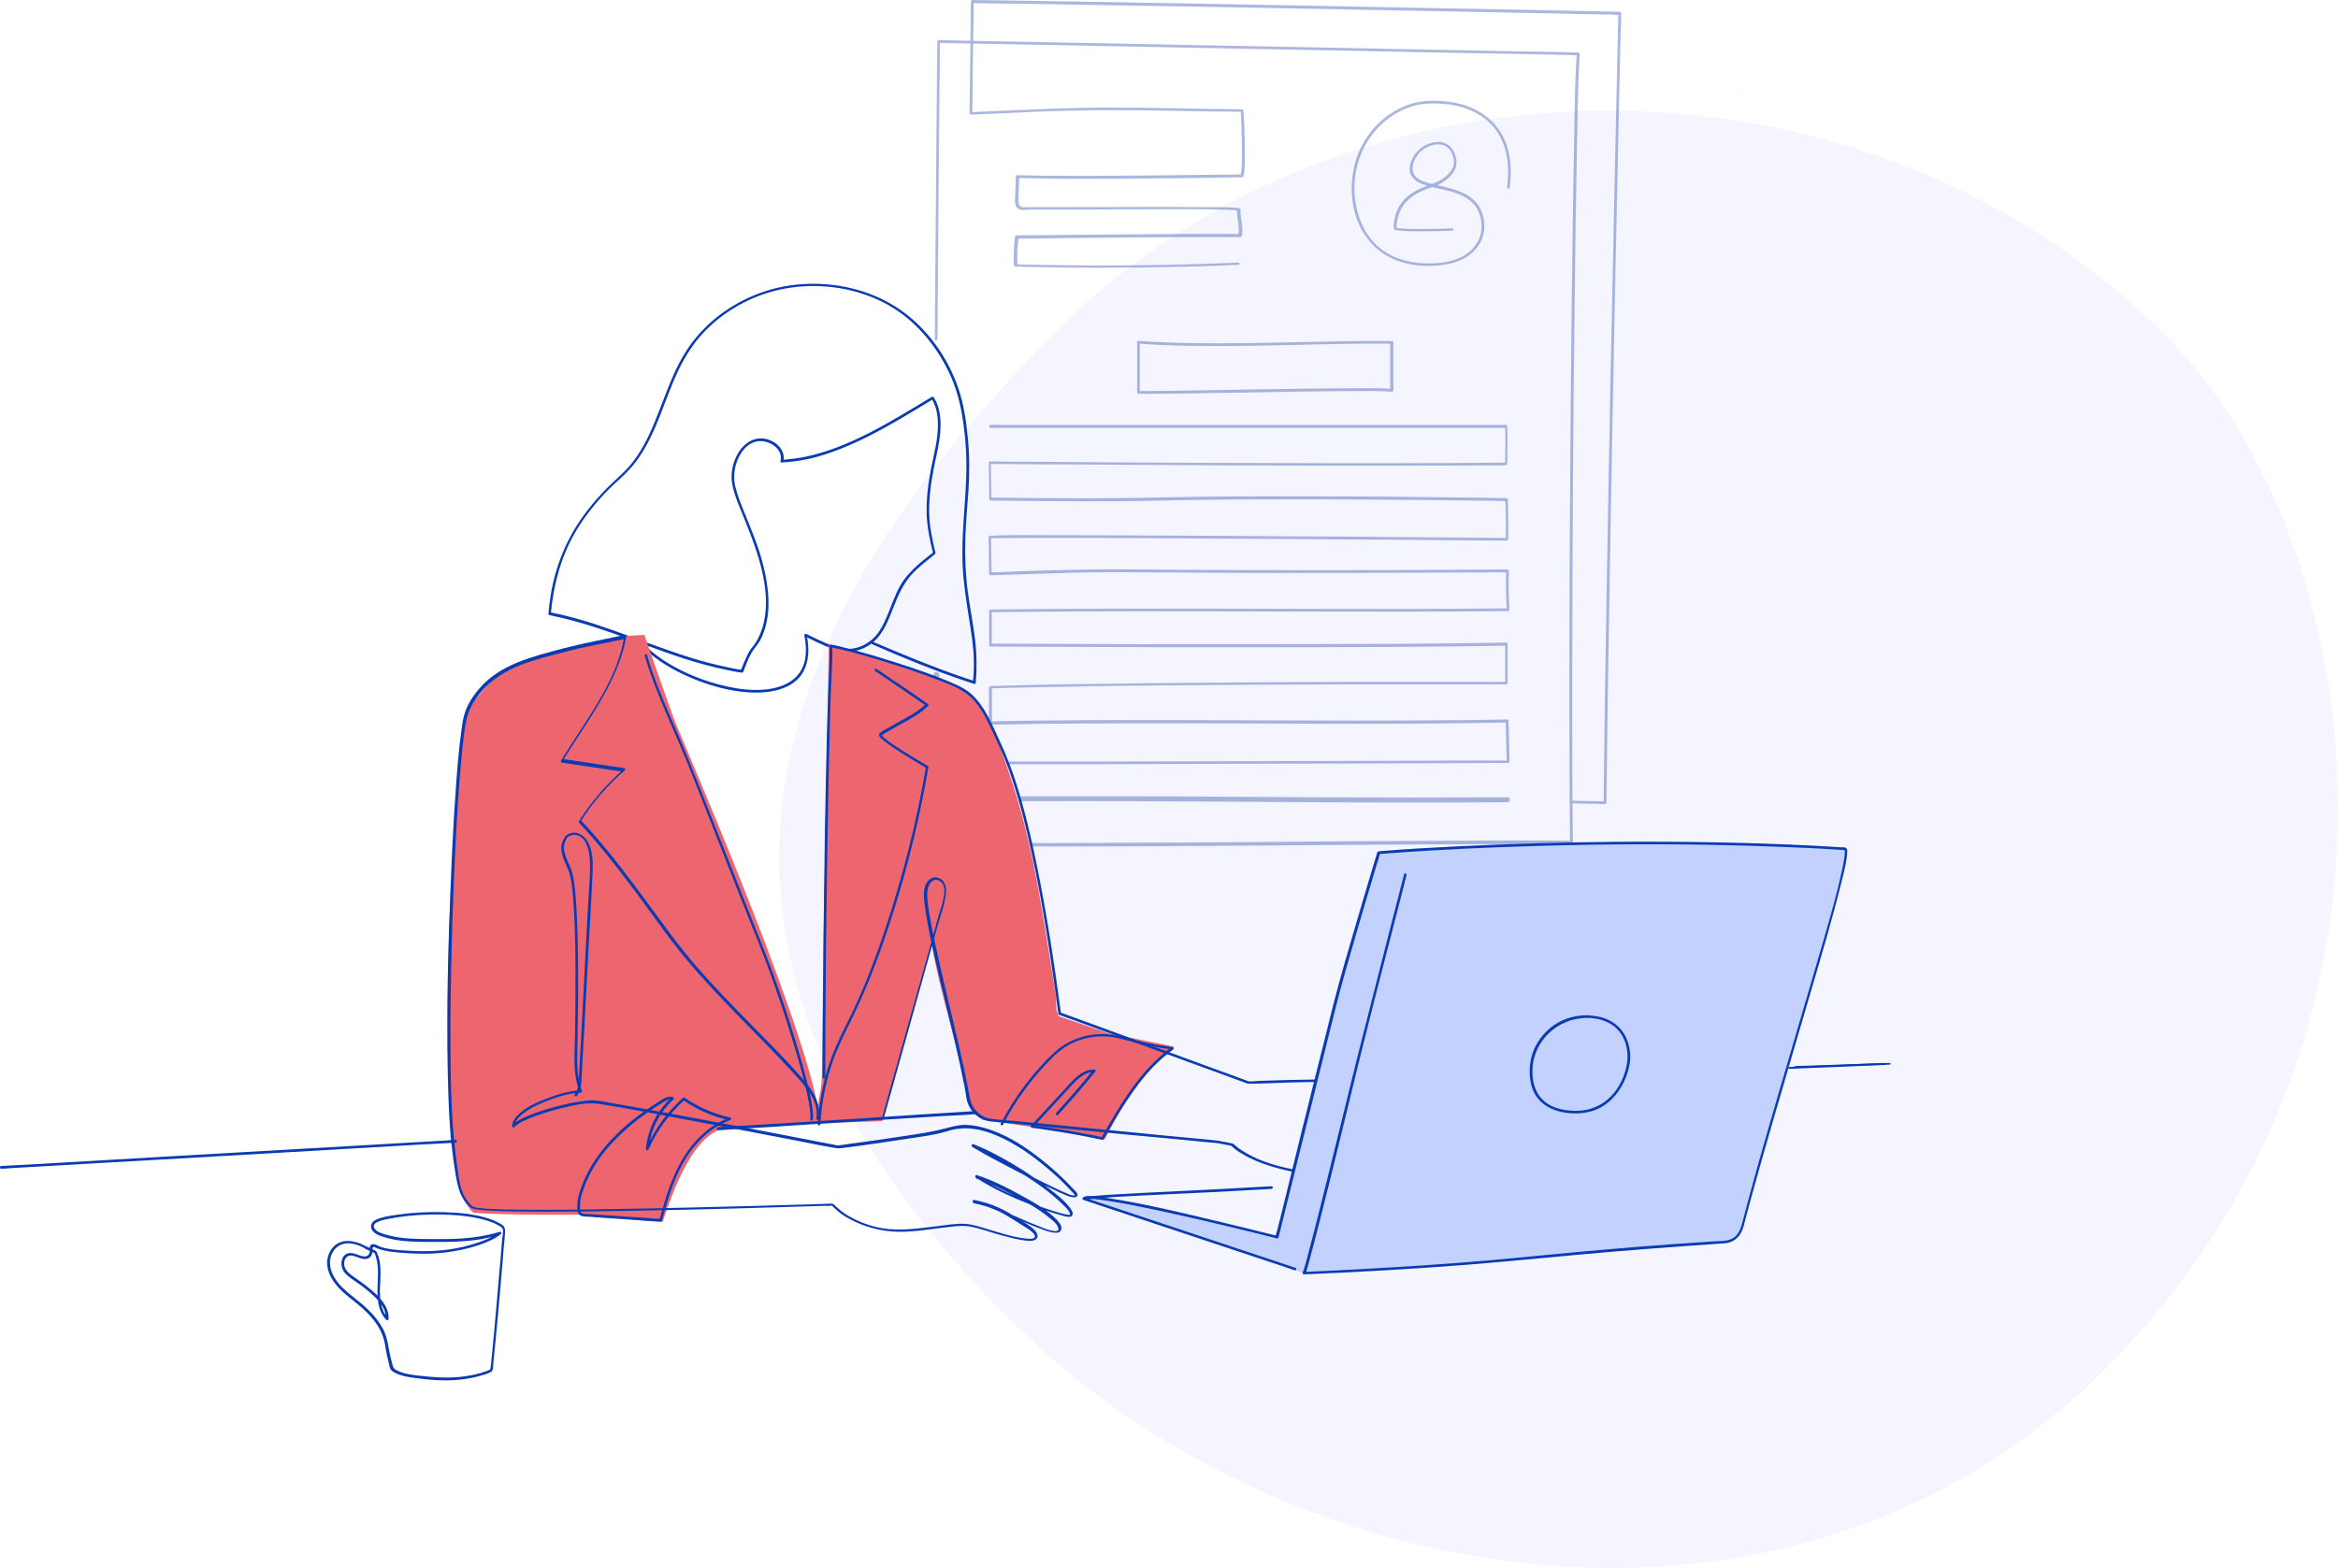 <?xml version="1.0" encoding="UTF-8"?>
<svg width="486px" height="326px" viewBox="0 0 486 326" version="1.1" xmlns="http://www.w3.org/2000/svg" xmlns:xlink="http://www.w3.org/1999/xlink">
    <title>Illustration</title>
    <g id="💼-Espace-recruteurs" stroke="none" stroke-width="1" fill="none" fill-rule="evenodd">
        <g id="Espace-recruteurs" transform="translate(-834, -1286)" fill-rule="nonzero">
            <g id="Conseils" transform="translate(0, 1093)">
                <g id="Illustration" transform="translate(834, 193)">
                    <g id="Group" opacity="0.1" transform="translate(162, 23)" fill="#9A9AFF">
                        <path d="M275.638,261.597 C345.357,191.825 330.695,89.294 288.174,46.741 C224.723,-16.758 117.394,-13.934 58.121,45.347 C6.4,97.108 -36.671,166.733 47.675,251.142 C105.554,309.029 210.83,326.491 275.638,261.597 Z" id="Path"></path>
                    </g>
                    <path d="M181.303,133.952 C187.879,136.83 194.565,139.563 201.362,141.822 C201.729,141.931 202.096,142.077 202.501,142.186 C202.684,142.259 202.831,142.077 202.831,141.931 C203.088,139.016 203.052,136.138 202.721,133.223 C202.317,129.908 201.692,126.628 201.215,123.313 C200.7,119.523 200.554,115.661 200.664,111.836 C200.774,108.483 201.105,105.168 201.325,101.816 C201.545,98.209 201.545,94.565 201.178,90.958 C200.847,87.424 200.296,83.817 199.121,80.465 C197.063,74.598 193.279,69.097 188.32,65.271 C184.205,62.101 179.246,60.134 174.103,59.368 C169.069,58.64 163.853,58.968 159.003,60.571 C152.538,62.684 146.77,66.838 142.986,72.449 C139.275,77.987 137.696,84.582 134.867,90.521 C133.471,93.436 131.744,96.241 129.356,98.464 C127.85,99.885 126.344,101.233 124.948,102.763 C123.699,104.111 122.523,105.532 121.421,107.026 C117.784,111.981 115.469,117.665 114.478,123.714 C114.257,125.025 114.11,126.337 114,127.649 C114,127.758 114.11,127.904 114.22,127.904 C119.768,128.997 125.131,130.818 130.458,132.75 C135.712,134.644 140.892,136.685 146.292,138.142 C147.835,138.579 149.415,138.944 150.995,139.271 C152.097,139.49 153.162,139.745 154.264,139.854 C154.374,139.854 154.485,139.745 154.521,139.636 C155.036,138.288 155.55,136.867 156.285,135.628 C156.762,134.826 157.424,134.134 157.901,133.332 C158.416,132.422 158.783,131.474 159.077,130.491 C160.252,126.41 159.738,121.965 158.746,117.884 C157.975,114.678 156.799,111.617 155.55,108.556 C154.962,107.062 154.301,105.569 153.75,104.075 C153.419,103.2 153.162,102.289 152.905,101.379 C152.538,100.03 152.538,98.682 152.795,97.334 C153.272,95.075 154.595,92.598 156.946,91.869 C158.893,91.286 161.538,92.379 162.2,94.383 C162.347,94.857 162.347,95.367 162.236,95.84 C162.2,95.986 162.31,96.205 162.493,96.168 C163.669,96.059 164.808,95.986 165.984,95.804 C168.408,95.44 170.759,94.784 173.074,93.946 C177.886,92.233 182.405,89.828 186.814,87.278 C189.202,85.893 191.59,84.436 193.978,82.979 C193.867,82.942 193.72,82.906 193.61,82.869 C194.969,84.91 195.08,87.606 194.896,89.938 C194.749,91.869 194.308,93.764 193.904,95.658 C192.912,100.358 192.177,105.168 192.912,109.941 C193.169,111.653 193.537,113.366 193.978,115.042 C194.014,114.969 194.014,114.86 194.051,114.787 C192.692,115.88 191.296,116.937 190.047,118.139 C189.275,118.904 188.54,119.706 187.879,120.58 C187.144,121.637 186.557,122.766 186.079,123.932 C185.454,125.353 184.94,126.847 184.316,128.268 C183.728,129.653 183.03,131.073 182.038,132.203 C180.311,134.171 177.74,135.227 175.131,134.826 C173.405,134.571 171.788,133.77 170.245,133.077 C169.363,132.677 168.445,132.239 167.6,131.802 C167.38,131.693 167.159,131.875 167.196,132.094 C167.71,134.644 167.784,137.559 166.241,139.818 C164.955,141.713 162.787,142.696 160.583,143.134 C157.828,143.68 154.962,143.462 152.244,142.951 C149.158,142.368 146.109,141.421 143.243,140.146 C140.194,138.798 137.255,137.085 134.793,134.863 C134.536,134.644 134.132,135.009 134.389,135.264 C136.667,137.304 139.312,138.907 142.067,140.219 C145.006,141.603 148.129,142.696 151.289,143.352 C154.154,143.935 157.167,144.227 160.069,143.789 C162.383,143.425 164.771,142.551 166.277,140.692 C167.967,138.616 168.261,135.847 167.894,133.26 C167.82,132.822 167.747,132.422 167.673,131.984 C167.527,132.094 167.416,132.203 167.269,132.276 C168.004,132.64 168.776,133.005 169.51,133.369 C170.87,133.988 172.266,134.681 173.698,135.118 C176.417,135.919 179.246,135.373 181.413,133.588 C183.654,131.766 184.683,128.887 185.712,126.3 C186.703,123.75 187.769,121.309 189.642,119.305 C191.075,117.775 192.765,116.499 194.382,115.188 C194.455,115.115 194.492,115.005 194.455,114.933 C194.088,113.512 193.794,112.054 193.537,110.633 C193.096,108.119 193.059,105.569 193.279,103.018 C193.463,100.65 193.904,98.318 194.382,96.023 C194.786,94.128 195.227,92.233 195.41,90.302 C195.667,87.752 195.557,84.8 194.088,82.614 C194.014,82.505 193.831,82.432 193.72,82.505 C189.459,85.055 185.234,87.679 180.825,89.938 C176.417,92.197 171.788,94.128 166.902,95.075 C165.469,95.33 164.036,95.476 162.567,95.622 C162.64,95.731 162.751,95.84 162.824,95.95 C163.338,93.873 161.722,92.087 159.812,91.432 C157.607,90.63 155.403,91.577 154.007,93.363 C152.538,95.257 151.766,98.026 152.17,100.395 C152.464,102.253 153.162,104.038 153.86,105.751 C155.109,108.811 156.395,111.908 157.387,115.042 C158.71,119.232 159.665,123.786 159.003,128.195 C158.673,130.381 157.938,132.531 156.579,134.316 C156.322,134.644 156.028,134.972 155.807,135.336 C155.587,135.737 155.366,136.138 155.183,136.539 C154.815,137.377 154.448,138.215 154.117,139.053 C154.044,139.199 154.007,139.344 153.934,139.49 C154.007,139.417 154.117,139.344 154.191,139.271 C153.236,139.162 152.317,138.98 151.399,138.761 C149.966,138.47 148.57,138.142 147.174,137.778 C144.492,137.085 141.847,136.211 139.202,135.3 C133.985,133.478 128.842,131.438 123.552,129.725 C120.503,128.742 117.417,127.904 114.294,127.284 C114.367,127.357 114.441,127.466 114.514,127.539 C115.029,121.782 116.498,116.171 119.327,111.107 C121.09,108.01 123.295,105.168 125.756,102.544 C127.115,101.087 128.658,99.812 130.054,98.427 C131.156,97.334 132.148,96.132 132.993,94.857 C136.63,89.464 138.173,83.015 140.929,77.185 C142.361,74.161 144.125,71.356 146.439,68.951 C148.79,66.51 151.546,64.469 154.558,62.939 C159.554,60.352 165.175,59.223 170.796,59.514 C175.719,59.769 180.568,61.081 184.83,63.522 C190.267,66.656 194.345,71.538 197.1,77.076 C198.496,79.882 199.378,82.869 199.929,85.966 C200.59,89.792 200.921,93.654 200.884,97.516 C200.811,104.257 199.782,110.961 200.113,117.702 C200.296,121.527 200.921,125.28 201.509,129.07 C201.95,131.839 202.39,134.571 202.427,137.377 C202.464,138.871 202.39,140.365 202.243,141.858 C202.354,141.786 202.464,141.676 202.574,141.603 C198.129,140.219 193.794,138.506 189.496,136.794 C186.814,135.701 184.132,134.571 181.487,133.442 C181.266,133.332 181.009,133.806 181.303,133.952 L181.303,133.952 Z" id="Path" fill="#0B3BB2"></path>
                    <path d="M129.863,132.221 C123.588,133.916 117.789,135.132 111.513,136.864 C105.641,138.448 102.742,140.475 98.962,145.265 C95.622,149.502 95.806,154.771 95.365,160.372 C93.787,181.08 92.026,207.278 93.64,231.781 C94.007,237.198 94.485,242.872 95.549,247.699 C95.769,248.657 97.567,251.494 98.338,252.084 C98.632,252.342 110.229,252.674 121.055,252.526 L124.285,253.116 L137.754,254 C139.772,248.141 144.14,234.766 151.883,234.287 C159.627,233.808 183.408,233.108 183.408,233.108 C183.408,233.108 189.831,210.447 193.648,196.224 C196.07,209.526 198.272,213.505 200.768,226.733 C200.951,227.765 200.401,230.381 204.291,232.813 C204.291,232.813 221.466,235.245 229.65,236.866 C232.917,230.418 237.761,222.606 244,217.595 L230.568,214.869 L220.072,211.294 C219.264,209.71 219.741,208.605 219.448,206.836 C215.851,184.175 214.31,172.974 208.254,156.429 C207.006,153.003 204.804,148.028 202.346,145.339 C198.822,141.47 193.428,140.475 188.546,138.632 C184.363,137.085 172.288,134.063 172.288,134.063 C172.288,134.063 171.114,193.755 170.857,222.864 C170.82,227.249 170.196,227.397 170.05,230.344 C166.086,209.121 141.167,152.524 139.919,149.023 C137.68,142.759 133.937,132 133.937,132 L129.863,132.221 Z" id="Path" fill="#ED666F"></path>
                    <g id="Group" opacity="0.5" transform="translate(194, 0)" fill="#5770BE">
                        <g transform="translate(0.322, 8.32)" id="Path">
                            <path d="M20.256,167.68 C27.24,167.68 34.225,167.68 41.21,167.643 C49.371,167.607 57.532,167.534 65.693,167.497 C74.001,167.424 82.309,167.388 90.617,167.315 C98.153,167.278 105.689,167.205 113.225,167.205 C119.033,167.205 124.842,167.169 130.65,167.205 C131.201,167.205 131.79,167.205 132.341,167.205 C132.488,167.205 132.635,167.096 132.635,166.914 C132.488,155.93 132.488,144.945 132.488,133.925 C132.488,120.715 132.562,107.468 132.635,94.258 C132.709,81.085 132.819,67.911 133.003,54.738 C133.113,43.973 133.26,33.208 133.481,22.442 C133.591,16.275 133.664,10.072 133.995,3.868 C133.995,3.54 134.032,3.211 134.069,2.883 C134.069,2.737 133.922,2.627 133.775,2.591 C132.525,2.554 131.275,2.554 130.025,2.518 C126.643,2.445 123.224,2.372 119.842,2.335 C114.879,2.226 109.953,2.153 104.991,2.044 C98.998,1.934 93.006,1.825 87.014,1.679 C80.581,1.569 74.111,1.423 67.678,1.314 C61.355,1.204 55.032,1.058 48.709,0.949 C43.011,0.839 37.313,0.73 31.615,0.62 C27.13,0.547 22.645,0.438 18.197,0.365 C15.477,0.328 12.793,0.255 10.073,0.219 C7.94,0.182 5.772,0.109 3.639,0.073 C2.684,0.036 1.765,0.036 0.809,0 C0.662,0 0.551,0.146 0.515,0.292 C0.368,15.947 0.221,31.638 0.11,47.293 C0.074,52.256 0.037,57.219 0,62.219 C0,62.583 0.551,62.583 0.551,62.219 C0.662,45.542 0.809,28.902 0.956,12.225 C0.993,8.247 1.029,4.27 1.066,0.292 C0.993,0.365 0.882,0.474 0.772,0.584 C3.529,0.657 6.286,0.73 9.043,0.766 C11.249,0.803 13.418,0.839 15.624,0.876 C19.704,0.949 23.785,1.022 27.865,1.095 C33.306,1.204 38.747,1.314 44.224,1.423 C50.473,1.533 56.723,1.679 62.935,1.788 C69.369,1.898 75.839,2.044 82.272,2.153 C88.411,2.262 94.587,2.408 100.726,2.518 C105.983,2.627 111.277,2.737 116.534,2.81 C120.357,2.883 124.18,2.956 128.003,3.029 C129.216,3.065 130.393,3.065 131.606,3.102 C132.194,3.102 132.892,3.211 133.481,3.138 C133.554,3.138 133.628,3.138 133.738,3.138 C133.664,3.065 133.554,2.956 133.444,2.846 C133.039,8.284 133.039,13.757 132.929,19.195 C132.709,29.558 132.562,39.959 132.451,50.322 C132.304,63.313 132.157,76.341 132.084,89.332 C131.973,102.615 131.937,115.861 131.9,129.145 C131.9,140.53 131.9,151.915 132.01,163.301 C132.01,164.469 132.047,165.636 132.047,166.768 C132.12,166.695 132.231,166.585 132.341,166.476 C126.827,166.403 121.276,166.439 115.762,166.439 C108.336,166.439 100.947,166.512 93.521,166.549 C85.25,166.585 76.978,166.658 68.707,166.731 C60.509,166.804 52.311,166.841 44.114,166.877 C36.945,166.914 29.74,166.95 22.571,166.95 C21.8,166.95 20.991,166.95 20.219,166.95 C19.888,167.132 19.888,167.68 20.256,167.68 L20.256,167.68 Z"></path>
                        </g>
                        <g transform="translate(0, 139.764)" id="Path">
                            <path d="M0.62,1.301 C1.538,1.301 1.538,0 0.62,0 C-0.207,0 -0.207,1.301 0.62,1.301 L0.62,1.301 Z"></path>
                        </g>
                        <g transform="translate(7.527, 0)" id="Path">
                            <path d="M55.877,54.592 C43.893,55.103 31.872,55.285 19.888,55.139 C16.506,55.103 13.087,55.03 9.705,54.957 C9.779,55.03 9.889,55.139 9.999,55.249 C9.852,53.278 9.962,51.271 10.22,49.337 C10.146,49.41 10.036,49.519 9.926,49.629 C13.822,49.592 17.682,49.556 21.579,49.483 C29.299,49.41 37.019,49.337 44.775,49.3 C48.635,49.3 52.458,49.264 56.318,49.3 C56.429,49.3 56.539,49.227 56.576,49.081 C56.833,48.169 56.723,47.147 56.576,46.235 C56.502,45.724 56.429,45.177 56.355,44.666 C56.318,44.374 56.429,43.827 56.318,43.535 C56.171,43.206 55.62,43.243 55.326,43.206 C53.047,43.024 50.767,43.06 48.488,43.06 C39.666,42.987 30.806,43.06 21.983,43.06 C19.226,43.06 16.506,43.06 13.749,43.06 C13.087,43.06 12.462,43.06 11.8,43.06 C11.396,43.097 10.845,43.17 10.514,42.841 C10.183,42.549 10.183,41.929 10.183,41.528 C10.22,39.922 10.293,38.316 10.367,36.711 C10.293,36.784 10.183,36.893 10.073,37.003 C17.278,37.222 24.52,37.185 31.725,37.149 C38.636,37.112 45.547,37.039 52.422,36.93 C53.855,36.893 55.252,36.893 56.686,36.857 C56.76,36.857 56.87,36.82 56.907,36.711 C57.201,36.09 57.164,35.324 57.201,34.667 C57.274,33.354 57.274,32.04 57.237,30.763 C57.201,28.172 57.164,25.581 56.943,23.026 C56.943,22.88 56.833,22.771 56.649,22.734 C47.349,22.661 38.048,22.369 28.747,22.369 C21.469,22.369 14.19,22.734 6.911,23.026 C4.705,23.136 2.5,23.209 0.294,23.318 C0.368,23.391 0.478,23.501 0.588,23.61 C0.662,16.823 0.735,9.999 0.846,3.211 C0.846,2.262 0.882,1.314 0.882,0.365 C0.809,0.438 0.698,0.547 0.588,0.657 C8.896,0.73 17.204,0.876 25.512,1.022 C36.798,1.204 48.047,1.423 59.333,1.606 C70.986,1.825 82.603,2.044 94.219,2.262 C103.483,2.445 112.784,2.627 122.048,2.81 C124.989,2.883 127.93,2.919 130.871,2.992 C131.753,2.992 132.672,3.029 133.554,3.029 C133.958,3.029 134.583,3.175 134.988,3.065 C135.025,3.065 135.098,3.065 135.172,3.065 C135.098,2.992 134.988,2.883 134.878,2.773 C134.804,6.532 134.694,10.291 134.62,14.013 C134.4,23.647 134.216,33.281 133.995,42.914 C133.738,56.015 133.444,69.115 133.187,82.216 C132.929,96.338 132.635,110.461 132.415,124.583 C132.194,137.319 132.01,150.054 131.863,162.79 C131.863,164.177 131.826,165.527 131.826,166.914 C131.9,166.841 132.01,166.731 132.12,166.622 C129.768,166.585 127.378,166.512 125.025,166.476 C124.658,166.476 124.658,167.023 125.025,167.023 C127.378,167.06 129.768,167.132 132.12,167.169 C132.267,167.169 132.378,167.023 132.415,166.877 C132.525,154.506 132.709,142.099 132.929,129.728 C133.15,115.643 133.407,101.557 133.664,87.471 C133.922,74.115 134.179,60.759 134.473,47.403 C134.694,37.185 134.914,27.004 135.135,16.786 C135.208,13.611 135.282,10.473 135.355,7.298 C135.392,5.839 135.502,4.379 135.466,2.919 C135.466,2.846 135.466,2.773 135.466,2.737 C135.466,2.591 135.319,2.481 135.172,2.445 C131.643,2.372 128.077,2.299 124.548,2.226 C115.725,2.044 106.902,1.861 98.043,1.715 C86.536,1.496 75.03,1.277 63.56,1.058 C52.128,0.839 40.658,0.62 29.225,0.438 C20.439,0.292 11.653,0.146 2.867,0.036 C2.095,0.036 1.36,0.036 0.588,0 C0.441,0 0.331,0.109 0.294,0.292 C0.221,7.079 0.147,13.903 0.037,20.691 C0.037,21.64 0,22.588 0,23.537 C0,23.683 0.11,23.829 0.294,23.829 C4.448,23.647 8.602,23.501 12.719,23.282 C21.91,22.844 31.1,22.844 40.327,22.99 C45.768,23.099 51.209,23.209 56.649,23.245 C56.576,23.172 56.465,23.063 56.355,22.953 C56.539,25.07 56.576,27.186 56.613,29.303 C56.649,31.419 56.723,33.572 56.502,35.652 C56.465,35.835 56.318,36.236 56.355,36.382 C56.208,35.908 56.76,36.382 56.465,36.273 C56.282,36.2 55.914,36.273 55.73,36.273 C54.591,36.309 53.451,36.309 52.311,36.309 C43.158,36.455 33.968,36.528 24.814,36.565 C19.851,36.565 14.888,36.565 9.926,36.419 C9.779,36.419 9.668,36.565 9.631,36.711 C9.595,38.134 9.521,39.521 9.484,40.944 C9.448,41.783 9.337,42.878 10.146,43.389 C10.881,43.863 12.094,43.571 12.903,43.571 C14.08,43.571 15.256,43.571 16.432,43.571 C21.322,43.571 26.248,43.571 31.137,43.535 C38.526,43.535 45.915,43.389 53.304,43.608 C54.076,43.644 54.848,43.644 55.583,43.754 C55.657,43.754 55.767,43.827 55.73,43.79 C55.583,43.608 55.62,44.301 55.62,44.374 C55.657,44.629 55.693,44.921 55.693,45.177 C55.841,46.381 56.171,47.695 55.841,48.863 C55.914,48.79 56.024,48.717 56.098,48.644 C48.782,48.607 41.504,48.644 34.188,48.717 C27.424,48.753 20.623,48.826 13.859,48.899 C12.499,48.899 11.102,48.936 9.742,48.936 C9.595,48.936 9.484,49.045 9.448,49.227 C9.227,51.198 9.117,53.169 9.227,55.139 C9.227,55.285 9.337,55.395 9.521,55.431 C21.505,55.759 33.526,55.723 45.511,55.431 C48.893,55.358 52.311,55.212 55.693,55.066 C56.245,55.139 56.245,54.592 55.877,54.592 L55.877,54.592 Z"></path>
                        </g>
                        <g transform="translate(42.312, 70.867)" id="Path">
                            <path d="M0.249,0.584 C7.05,1.058 13.85,1.131 20.688,1.058 C27.636,0.985 34.584,0.803 41.532,0.657 C45.318,0.584 49.141,0.547 52.965,0.584 C52.891,0.511 52.781,0.401 52.671,0.292 C52.671,3.613 52.671,6.933 52.671,10.254 C52.744,10.181 52.854,10.072 52.965,9.962 C50.796,9.816 48.59,9.853 46.421,9.853 C42.929,9.853 39.4,9.889 35.907,9.926 C31.753,9.999 27.599,10.035 23.482,10.108 C19.401,10.181 15.321,10.254 11.24,10.327 C7.932,10.364 4.587,10.437 1.278,10.437 C0.947,10.437 0.653,10.437 0.322,10.437 C0.396,10.51 0.506,10.619 0.616,10.729 C0.616,7.7 0.616,4.634 0.616,1.606 C0.616,1.168 0.616,0.73 0.616,0.292 C0.616,-0.073 0.065,-0.073 0.065,0.292 C0.065,3.321 0.065,6.386 0.065,9.415 C0.065,9.853 0.065,10.291 0.065,10.729 C0.065,10.875 0.175,11.021 0.359,11.021 C3.521,11.021 6.719,10.984 9.88,10.948 C13.924,10.875 17.931,10.802 21.975,10.765 C26.166,10.692 30.32,10.619 34.51,10.546 C38.15,10.51 41.752,10.437 45.392,10.437 C47.781,10.437 50.171,10.4 52.523,10.546 C52.707,10.546 52.854,10.583 53.038,10.583 C53.185,10.583 53.295,10.437 53.332,10.291 C53.332,6.97 53.332,3.649 53.332,0.328 C53.332,0.182 53.222,0.073 53.038,0.036 C46.237,-0.036 39.4,0.146 32.599,0.292 C25.651,0.438 18.703,0.584 11.755,0.474 C7.969,0.401 4.145,0.292 0.359,0 C-0.119,0 -0.082,0.547 0.249,0.584 Z"></path>
                        </g>
                        <g transform="translate(17.912, 165.563)" id="Path">
                            <path d="M0.276,1.027 C13.473,0.958 26.634,1.027 39.831,1.095 C53.065,1.164 66.299,1.301 79.533,1.301 C86.922,1.301 94.311,1.301 101.664,1.232 C102.031,1.232 102.031,0.205 101.664,0.205 C88.503,0.274 75.342,0.274 62.182,0.205 C48.948,0.137 35.714,0 22.48,0 C15.091,0 7.665,0 0.276,0 C-0.092,0 -0.092,1.027 0.276,1.027 L0.276,1.027 Z"></path>
                        </g>
                        <g transform="translate(11.497, 88.33)" id="Path">
                            <path d="M0.441,0.637 C2.867,0.637 5.33,0.637 7.757,0.637 C14.043,0.637 20.329,0.637 26.578,0.637 C35.107,0.637 43.673,0.637 52.201,0.637 C61.428,0.637 70.655,0.637 79.919,0.637 C88.264,0.637 96.646,0.637 104.991,0.637 C105.873,0.637 106.792,0.637 107.674,0.637 C107.601,0.564 107.49,0.454 107.38,0.345 C107.454,2.936 107.417,5.526 107.38,8.154 C107.454,8.081 107.564,7.971 107.674,7.862 C104.071,7.898 100.469,7.898 96.903,7.935 C92.712,7.935 88.558,7.971 84.367,7.971 C79.846,7.971 75.361,7.971 70.839,7.971 C66.17,7.971 61.502,7.935 56.833,7.935 C52.275,7.935 47.716,7.898 43.158,7.898 C38.857,7.862 34.556,7.862 30.255,7.825 C26.468,7.789 22.719,7.789 18.932,7.752 C15.881,7.716 12.793,7.716 9.742,7.679 C7.61,7.679 5.477,7.643 3.382,7.643 C2.389,7.643 1.397,7.57 0.441,7.607 C0.404,7.607 0.368,7.607 0.331,7.607 C0.184,7.607 0.037,7.716 0.037,7.898 C0.074,10.416 0.11,12.934 0.147,15.452 C0.147,15.598 0.257,15.708 0.441,15.744 C6.176,15.817 11.911,15.854 17.645,15.89 C21.91,15.89 26.137,15.89 30.402,15.854 C34.078,15.817 37.754,15.671 41.393,15.635 C50.584,15.489 59.737,15.489 68.928,15.489 C77.493,15.525 86.058,15.598 94.587,15.671 C97.491,15.708 100.432,15.744 103.336,15.781 C104.255,15.781 105.174,15.817 106.057,15.817 C106.534,15.817 107.049,15.89 107.527,15.854 C107.601,15.854 107.637,15.854 107.711,15.854 C107.637,15.781 107.527,15.671 107.417,15.562 C107.527,18.299 107.564,21.036 107.49,23.809 C107.564,23.736 107.674,23.626 107.784,23.517 C100.432,23.444 93.08,23.407 85.691,23.334 C76.795,23.262 67.898,23.189 59.002,23.152 C50.216,23.079 41.43,23.043 32.644,23.006 C25.623,22.97 18.564,22.933 11.543,22.933 C7.94,22.933 4.301,22.86 0.662,23.043 C0.551,23.043 0.404,23.043 0.294,23.079 C0.147,23.079 0,23.189 0,23.371 C0.037,25.925 0.074,28.443 0.11,30.998 C0.11,31.144 0.221,31.29 0.404,31.29 C3.639,31.18 6.874,31.071 10.109,30.961 C15.513,30.779 20.917,30.633 26.284,30.633 C34.776,30.669 43.268,30.742 51.797,30.779 C60.656,30.815 69.479,30.815 78.339,30.779 C87.088,30.742 95.837,30.742 104.623,30.669 C105.726,30.669 106.792,30.669 107.895,30.669 C107.821,30.596 107.711,30.487 107.601,30.377 C107.454,33.078 107.601,35.742 107.711,38.442 C107.784,38.369 107.895,38.26 108.005,38.15 C94.072,38.296 80.14,38.296 66.207,38.26 C52.164,38.223 38.158,38.187 24.115,38.223 C16.212,38.26 8.308,38.296 0.404,38.406 C0.257,38.406 0.147,38.515 0.11,38.698 C0.11,41.07 0.11,43.441 0.11,45.813 C0.11,45.959 0.221,46.069 0.404,46.105 C3.529,46.105 6.654,46.142 9.779,46.142 C16.506,46.178 23.196,46.178 29.924,46.215 C38.563,46.251 47.238,46.251 55.877,46.251 C64.81,46.251 73.743,46.215 82.713,46.178 C90.286,46.142 97.859,46.069 105.432,45.959 C106.167,45.959 106.939,45.923 107.674,45.923 C107.601,45.85 107.49,45.74 107.38,45.631 C107.38,48.331 107.38,51.032 107.38,53.732 C107.454,53.659 107.564,53.55 107.674,53.44 C106.976,53.44 106.314,53.44 105.615,53.44 C103.704,53.44 101.829,53.44 99.917,53.44 C97.013,53.44 94.146,53.44 91.242,53.44 C87.566,53.44 83.926,53.44 80.25,53.44 C76.023,53.44 71.832,53.44 67.604,53.477 C63.046,53.477 58.524,53.513 53.966,53.55 C49.297,53.586 44.665,53.623 39.996,53.659 C35.438,53.696 30.916,53.732 26.358,53.805 C22.13,53.842 17.94,53.915 13.712,53.988 C10.036,54.061 6.396,54.134 2.72,54.243 C1.948,54.28 1.14,54.28 0.368,54.316 C0.221,54.316 0.074,54.426 0.074,54.608 C0.074,57.089 0.074,59.571 0.074,62.052 C0.074,62.198 0.184,62.344 0.368,62.344 C6.801,62.198 13.271,62.125 19.741,62.089 C26.946,62.052 34.151,62.052 41.357,62.052 C48.856,62.052 56.392,62.089 63.891,62.125 C71.17,62.162 78.449,62.162 85.728,62.125 C92.308,62.089 98.925,62.052 105.505,61.943 C106.277,61.943 107.012,61.906 107.784,61.906 C107.711,61.833 107.601,61.724 107.49,61.614 C107.564,64.424 107.637,67.271 107.711,70.08 C107.784,70.008 107.895,69.898 108.005,69.789 C107.27,69.789 106.571,69.789 105.836,69.789 C103.851,69.789 101.866,69.789 99.881,69.789 C96.866,69.789 93.889,69.789 90.874,69.825 C87.088,69.825 83.338,69.862 79.552,69.862 C75.287,69.862 71.023,69.898 66.759,69.898 C62.2,69.898 57.679,69.935 53.12,69.935 C48.562,69.935 44.003,69.971 39.482,69.971 C35.181,69.971 30.88,69.971 26.578,70.008 C22.755,70.008 18.969,70.008 15.146,70.008 C12.094,70.008 9.007,70.008 5.955,70.008 C5.367,70.008 4.742,70.008 4.154,70.008 C3.786,70.008 3.786,70.555 4.154,70.555 C6.985,70.555 9.852,70.555 12.683,70.555 C16.322,70.555 19.998,70.555 23.638,70.555 C27.828,70.555 32.056,70.555 36.247,70.518 C40.768,70.518 45.29,70.482 49.775,70.482 C54.333,70.482 58.855,70.445 63.413,70.445 C67.788,70.445 72.163,70.409 76.537,70.409 C80.471,70.409 84.367,70.372 88.301,70.372 C91.499,70.372 94.734,70.372 97.932,70.336 C100.175,70.336 102.454,70.336 104.696,70.299 C105.763,70.299 106.792,70.336 107.858,70.299 C107.895,70.299 107.931,70.299 108.005,70.299 C108.152,70.299 108.299,70.19 108.299,70.008 C108.226,67.198 108.152,64.351 108.078,61.541 C108.078,61.395 107.968,61.249 107.784,61.249 C101.278,61.395 94.771,61.432 88.301,61.468 C81.059,61.505 73.854,61.505 66.612,61.468 C59.112,61.468 51.576,61.432 44.077,61.395 C36.798,61.395 29.556,61.359 22.277,61.395 C15.734,61.432 9.19,61.468 2.647,61.614 C1.912,61.614 1.14,61.651 0.404,61.651 C0.478,61.724 0.588,61.833 0.698,61.943 C0.698,59.461 0.698,56.98 0.698,54.498 C0.625,54.571 0.515,54.681 0.404,54.79 C3.897,54.681 7.389,54.608 10.881,54.535 C14.962,54.462 19.079,54.389 23.16,54.316 C27.645,54.243 32.129,54.207 36.614,54.17 C41.246,54.134 45.915,54.097 50.547,54.061 C55.142,54.024 59.737,54.024 64.332,53.988 C68.634,53.988 72.971,53.951 77.272,53.951 C81.096,53.951 84.919,53.951 88.742,53.951 C91.83,53.951 94.955,53.951 98.043,53.951 C100.212,53.951 102.344,53.951 104.513,53.951 C105.505,53.951 106.498,53.988 107.49,53.951 C107.527,53.951 107.564,53.951 107.601,53.951 C107.748,53.951 107.895,53.842 107.895,53.659 C107.895,50.959 107.895,48.258 107.895,45.558 C107.895,45.412 107.784,45.266 107.601,45.266 C100.322,45.412 93.006,45.449 85.728,45.522 C76.868,45.558 68.009,45.594 59.149,45.594 C50.363,45.594 41.577,45.594 32.828,45.594 C25.806,45.594 18.748,45.558 11.727,45.522 C8.088,45.522 4.448,45.485 0.772,45.485 C0.625,45.485 0.515,45.485 0.368,45.485 C0.441,45.558 0.551,45.667 0.662,45.777 C0.662,43.405 0.662,41.033 0.662,38.661 C0.588,38.734 0.478,38.844 0.368,38.953 C14.41,38.771 28.417,38.734 42.459,38.771 C56.465,38.807 70.472,38.844 84.478,38.844 C92.308,38.844 100.138,38.807 107.968,38.734 C108.115,38.734 108.262,38.625 108.262,38.442 C108.115,35.742 108.005,33.078 108.152,30.377 C108.152,30.231 108.005,30.085 107.858,30.085 C99.072,30.122 90.286,30.158 81.5,30.195 C72.677,30.231 63.891,30.231 55.069,30.195 C46.246,30.195 37.423,30.122 28.637,30.049 C23.123,30.012 17.609,30.122 12.058,30.268 C9.558,30.341 7.058,30.414 4.558,30.523 C3.676,30.56 2.831,30.596 1.948,30.633 C1.47,30.633 0.993,30.633 0.515,30.669 C0.441,30.669 0.368,30.669 0.331,30.669 C0.404,30.742 0.515,30.852 0.625,30.961 C0.588,28.407 0.551,25.889 0.515,23.334 C0.441,23.407 0.331,23.517 0.221,23.626 C1.213,23.517 2.206,23.553 3.198,23.553 C5.294,23.517 7.389,23.517 9.521,23.517 C16.212,23.517 22.939,23.517 29.63,23.553 C38.305,23.59 46.944,23.663 55.62,23.699 C64.59,23.772 73.56,23.809 82.529,23.882 C90.176,23.955 97.785,23.991 105.432,24.064 C106.204,24.064 106.939,24.064 107.711,24.064 C107.858,24.064 107.968,23.955 108.005,23.772 C108.078,21.036 108.005,18.299 107.931,15.525 C107.931,15.379 107.821,15.27 107.637,15.233 C104.071,15.16 100.542,15.124 96.977,15.087 C88.742,14.978 80.507,14.905 72.273,14.868 C62.972,14.832 53.672,14.832 44.371,14.941 C36.504,15.051 28.637,15.27 20.77,15.27 C14.08,15.27 7.352,15.197 0.662,15.124 C0.551,15.124 0.441,15.124 0.294,15.124 C0.368,15.197 0.478,15.306 0.588,15.416 C0.551,12.898 0.515,10.38 0.478,7.862 C0.404,7.935 0.294,8.044 0.184,8.154 C0.846,8.154 1.507,8.154 2.169,8.154 C4.044,8.154 5.919,8.19 7.793,8.19 C10.624,8.227 13.491,8.227 16.322,8.227 C19.961,8.263 23.601,8.263 27.203,8.3 C31.357,8.336 35.548,8.336 39.702,8.373 C44.224,8.409 48.782,8.409 53.304,8.446 C57.936,8.446 62.605,8.482 67.237,8.482 C71.832,8.482 76.39,8.482 80.985,8.482 C85.25,8.482 89.514,8.482 93.778,8.482 C97.565,8.482 101.314,8.446 105.101,8.446 C105.91,8.446 106.718,8.446 107.527,8.409 C107.674,8.409 107.784,8.3 107.821,8.117 C107.858,5.526 107.895,2.936 107.821,0.308 C107.821,0.162 107.711,0.016 107.527,0.016 C99.403,0.016 91.242,0.016 83.117,0.016 C73.89,0.016 64.7,0.016 55.473,0.016 C46.76,0.016 38.048,0.016 29.336,0.016 C22.682,0.016 16.028,0.016 9.411,0.016 C7.352,0.016 5.294,0.016 3.235,0.016 C2.316,0.016 1.36,-0.02 0.404,0.016 C0.368,0.016 0.331,0.016 0.294,0.016 C0.074,0.089 0.074,0.637 0.441,0.637 L0.441,0.637 Z"></path>
                        </g>
                        <g transform="translate(86.983, 20.942)" id="Path">
                            <path d="M20.866,26.534 C18.807,26.644 16.749,26.68 14.69,26.68 C13.146,26.68 11.565,26.68 10.021,26.534 C9.837,26.534 9.617,26.498 9.433,26.461 C9.396,26.461 9.286,26.425 9.249,26.425 C9.065,26.425 9.433,26.425 9.286,26.498 C9.323,26.498 9.359,25.439 9.396,25.293 C9.654,23.651 10.279,22.082 11.455,20.878 C12.815,19.528 14.506,18.725 16.307,18.104 C17.116,17.813 17.925,17.557 18.66,17.119 C19.432,16.645 20.167,16.061 20.756,15.368 C21.233,14.784 21.675,14.09 21.748,13.324 C21.822,12.777 21.748,12.156 21.601,11.609 C21.307,10.441 20.608,9.346 19.432,8.836 C17.962,8.215 16.124,8.726 14.837,9.529 C13.624,10.295 12.668,11.499 12.264,12.886 C12.006,13.762 11.933,14.747 12.374,15.55 C12.705,16.17 13.256,16.608 13.844,16.937 C15.462,17.813 17.373,18.068 19.175,18.506 C21.123,18.98 23.219,19.564 24.799,20.914 C26.454,22.374 27.152,24.6 26.968,26.79 C26.821,28.468 25.939,30.074 24.689,31.205 C22.373,33.322 18.991,33.832 15.94,33.832 C12.742,33.796 9.507,33.139 6.823,31.351 C2.889,28.76 0.941,24.162 0.61,19.601 C0.169,13.579 2.595,7.522 7.485,3.8 C9.396,2.34 11.639,1.245 14.028,0.807 C15.315,0.552 16.638,0.552 17.925,0.588 C19.322,0.625 20.756,0.807 22.116,1.136 C24.689,1.756 27.152,2.997 28.99,4.894 C31.012,7.011 32.115,9.821 32.409,12.704 C32.593,14.455 32.519,16.243 32.299,17.995 C32.262,18.36 32.813,18.323 32.85,17.995 C33.254,14.674 33.144,11.171 31.747,8.069 C30.644,5.624 28.77,3.581 26.417,2.231 C23.991,0.844 21.197,0.187 18.44,0.041 C15.903,-0.105 13.44,0.114 11.051,1.099 C5.5,3.398 1.493,8.434 0.39,14.273 C-0.529,18.944 0.132,24.126 2.853,28.103 C4.36,30.293 6.455,32.008 8.918,33.03 C12.153,34.38 15.903,34.635 19.322,34.088 C21.932,33.686 24.505,32.592 26.123,30.439 C27.152,29.088 27.63,27.446 27.556,25.731 C27.446,23.432 26.527,21.352 24.579,20.002 C22.851,18.798 20.719,18.25 18.697,17.776 C17.741,17.557 16.785,17.338 15.829,17.083 C15.058,16.864 14.286,16.572 13.624,16.097 C11.786,14.711 12.852,12.047 14.175,10.733 C15.352,9.565 17.373,8.69 19.064,9.237 C20.314,9.638 20.976,10.916 21.197,12.156 C21.307,12.886 21.233,13.543 20.866,14.2 C20.425,15.003 19.689,15.696 18.917,16.207 C17.373,17.265 15.499,17.63 13.808,18.469 C12.227,19.272 10.683,20.44 9.837,22.009 C9.176,23.25 8.771,24.673 8.735,26.096 C8.735,26.352 8.698,26.68 8.955,26.826 C9.249,26.972 9.654,26.972 9.984,27.008 C11.565,27.154 13.146,27.154 14.69,27.154 C16.749,27.154 18.807,27.118 20.866,27.008 C21.233,27.045 21.233,26.498 20.866,26.534 L20.866,26.534 Z"></path>
                        </g>
                    </g>
                    <path d="M76.234,259.181 C74.842,258.45 73.266,257.865 71.653,258.048 C70.26,258.231 69.087,259.108 68.501,260.387 C67.071,263.347 68.941,266.453 71.103,268.463 C72.386,269.633 73.815,270.656 75.098,271.789 C76.308,272.849 77.444,274.018 78.323,275.334 C79.203,276.65 79.789,278.075 80.046,279.646 C80.229,280.925 80.522,282.204 80.816,283.447 C80.926,283.886 80.999,284.507 81.329,284.872 C81.695,285.311 82.318,285.53 82.832,285.749 C83.784,286.115 84.811,286.298 85.837,286.444 C88.952,286.882 92.141,287.175 95.256,286.882 C96.759,286.736 98.262,286.48 99.728,286.078 C100.498,285.859 101.377,285.64 102.074,285.238 C102.55,284.982 102.477,284.214 102.513,283.739 C102.843,280.743 103.1,277.709 103.393,274.713 C103.76,270.839 104.089,266.928 104.419,263.055 C104.602,260.898 104.749,258.706 104.969,256.55 C105.042,255.746 105.042,255.088 104.309,254.613 C103.356,253.991 102.22,253.553 101.157,253.224 C98.225,252.347 95.11,252.091 92.068,252.018 C88.989,251.945 85.874,252.091 82.832,252.53 C81.475,252.712 80.009,252.895 78.69,253.37 C78.104,253.589 77.48,253.882 77.224,254.503 C77.004,255.051 77.151,255.599 77.554,256.038 C78.03,256.55 78.727,256.842 79.35,257.061 C80.229,257.354 81.146,257.573 82.062,257.756 C83.858,258.084 85.69,258.158 87.486,258.194 C91.225,258.231 94.963,258.304 98.702,257.829 C100.498,257.609 102.257,257.207 103.943,256.696 C103.869,256.55 103.76,256.403 103.686,256.221 C102.367,257.244 100.754,257.902 99.178,258.413 C97.236,259.071 95.22,259.51 93.204,259.802 C89.979,260.241 86.68,260.204 83.455,259.948 C82.025,259.839 80.522,259.692 79.13,259.254 C78.617,259.071 78.03,258.633 77.48,258.669 C77.151,258.706 76.931,258.962 76.857,259.29 C76.784,259.802 77.004,260.204 76.711,260.716 C76.234,261.593 75.171,261.154 74.438,260.898 C73.742,260.643 73.009,260.387 72.276,260.606 C70.81,261.081 70.7,263.055 71.36,264.188 C71.873,265.065 72.752,265.649 73.559,266.198 C74.622,266.928 75.648,267.659 76.637,268.5 C78.36,269.962 80.339,271.826 80.193,274.238 C80.339,274.164 80.522,274.091 80.669,274.055 C78.873,272.154 78.91,269.34 79.02,266.892 C79.093,265.503 79.166,264.078 78.983,262.689 C78.91,262.068 78.763,261.41 78.507,260.825 C78.397,260.496 78.287,260.168 77.994,260.021 C77.48,259.729 76.857,259.473 76.234,259.181 C75.904,259.035 75.648,259.51 75.941,259.656 C76.454,259.912 77.004,260.131 77.517,260.387 C77.59,260.423 77.774,260.46 77.847,260.533 C77.957,260.643 78.03,260.935 78.067,261.118 C78.287,261.776 78.433,262.47 78.507,263.164 C78.763,265.759 78.177,268.39 78.653,270.948 C78.873,272.228 79.386,273.47 80.303,274.42 C80.486,274.603 80.742,274.457 80.779,274.238 C80.889,272.337 79.753,270.656 78.47,269.377 C76.967,267.879 75.245,266.673 73.522,265.467 C72.752,264.918 71.873,264.261 71.616,263.31 C71.433,262.616 71.58,261.629 72.239,261.227 C72.936,260.789 73.852,261.227 74.548,261.483 C75.171,261.702 75.904,261.922 76.564,261.629 C77.37,261.227 77.444,260.423 77.444,259.656 C77.444,258.925 78.03,259.4 78.397,259.546 C78.617,259.656 78.873,259.729 79.13,259.802 C80.486,260.204 81.915,260.35 83.308,260.46 C86.423,260.716 89.575,260.789 92.691,260.387 C94.963,260.094 97.199,259.656 99.361,258.925 C101.047,258.377 102.733,257.682 104.126,256.586 C104.346,256.403 104.089,256.038 103.869,256.111 C100.461,257.171 96.906,257.536 93.314,257.609 C91.555,257.646 89.795,257.609 88.073,257.609 C86.277,257.573 84.481,257.536 82.685,257.244 C81.805,257.098 80.962,256.915 80.119,256.659 C79.386,256.44 78.543,256.221 78.03,255.636 C76.747,254.247 79.533,253.662 80.413,253.48 C83.271,252.895 86.203,252.603 89.099,252.53 C92.141,252.456 95.256,252.566 98.262,253.078 C99.508,253.297 100.754,253.589 101.964,254.028 C102.477,254.211 103.026,254.43 103.503,254.722 C104.016,254.978 104.566,255.27 104.566,255.892 C104.566,256.476 104.456,257.098 104.383,257.682 C104.273,258.852 104.199,260.021 104.089,261.191 C103.796,264.736 103.466,268.244 103.173,271.789 C102.88,275.115 102.587,278.44 102.257,281.729 C102.183,282.643 102.074,283.52 101.964,284.434 C101.964,284.507 101.927,284.543 101.927,284.69 C101.927,284.872 101.89,284.69 102,284.69 C101.817,284.69 101.56,284.909 101.377,284.982 C100.974,285.128 100.534,285.274 100.094,285.42 C97.236,286.261 94.23,286.517 91.261,286.371 C89.832,286.298 88.366,286.188 86.936,286.005 C85.947,285.896 84.921,285.749 83.968,285.494 C83.381,285.311 82.758,285.092 82.208,284.763 C81.732,284.47 81.659,283.995 81.512,283.484 C81.182,282.278 80.926,281.035 80.706,279.792 C80.486,278.44 80.156,277.198 79.46,276.028 C78.763,274.749 77.81,273.58 76.784,272.556 C75.685,271.46 74.475,270.473 73.229,269.487 C71.946,268.463 70.663,267.367 69.747,265.978 C68.904,264.699 68.354,263.128 68.684,261.593 C69.014,260.131 70.004,258.925 71.506,258.596 C73.046,258.267 74.658,258.888 76.014,259.619 C76.271,259.839 76.564,259.364 76.234,259.181 Z" id="Path" fill="#0B3BB2"></path>
                    <path d="M134.014,136.34 C136.477,144.634 140.462,152.38 143.613,160.418 C147.054,169.114 150.458,177.847 153.899,186.543 C156.254,192.498 158.753,198.417 160.854,204.446 C162.556,209.269 164.113,214.092 165.562,218.988 C166.287,221.472 166.975,223.957 167.554,226.442 C167.953,228.232 168.387,230.059 168.46,231.886 C168.46,232.178 168.46,232.434 168.424,232.726 C168.387,233.091 168.931,233.091 168.967,232.726 C169.112,231.191 168.75,229.547 168.46,228.049 C167.989,225.638 167.337,223.263 166.685,220.924 C165.236,215.846 163.643,210.803 161.904,205.834 C160.021,200.354 157.811,194.983 155.674,189.612 C152.233,180.916 148.792,172.183 145.351,163.487 C143.721,159.395 142.091,155.34 140.317,151.284 C138.578,147.338 136.876,143.355 135.463,139.263 C135.101,138.24 134.775,137.217 134.485,136.157 C134.449,135.865 133.906,136.011 134.014,136.34 L134.014,136.34 Z" id="Path" fill="#0B3BB2"></path>
                    <path d="M361,20.05 C361.067,20.05 361.067,19.95 361,19.95 C360.933,19.95 360.933,20.05 361,20.05 L361,20.05 Z" id="Path" fill="#0B3BB2"></path>
                    <path d="M137.581,253.772 C138.576,250.272 139.534,246.734 141.119,243.459 C142.556,240.448 144.546,237.701 147.089,235.593 C148.489,234.426 150.11,233.485 151.806,232.883 C152.027,232.808 152.1,232.394 151.806,232.356 C148.415,231.603 145.172,230.21 142.298,228.216 C142.187,228.14 142.04,228.178 141.966,228.253 C138.723,231.151 136.107,234.727 134.338,238.717 C134.522,238.754 134.67,238.83 134.854,238.867 C135.223,234.915 137.065,231.227 140.013,228.592 C140.124,228.479 140.124,228.216 139.939,228.14 C138.834,227.651 137.728,228.554 136.844,229.119 C135.812,229.759 134.78,230.436 133.785,231.151 C131.795,232.544 129.916,234.087 128.184,235.819 C124.794,239.131 121.956,243.158 120.519,247.788 C120.224,248.691 120.04,249.557 120.003,250.498 C120.003,251.138 119.929,252.229 120.519,252.643 C121.072,253.02 121.956,252.944 122.583,252.982 C125.31,253.17 128.037,253.358 130.764,253.547 C132.901,253.697 135.075,253.923 137.249,253.998 C137.286,253.998 137.323,253.998 137.36,253.998 C137.728,254.036 137.728,253.471 137.36,253.434 C132.938,253.133 128.516,252.831 124.057,252.53 C123.246,252.493 122.435,252.417 121.661,252.38 C121.33,252.342 120.887,252.342 120.74,252.041 C120.593,251.778 120.593,251.326 120.593,251.025 C120.593,250.573 120.593,250.121 120.629,249.67 C120.74,248.691 121.145,247.675 121.477,246.734 C121.882,245.642 122.361,244.588 122.914,243.572 C124.02,241.54 125.383,239.695 126.894,238.002 C128.663,236.044 130.616,234.275 132.68,232.695 C133.748,231.904 134.817,231.114 135.923,230.399 C136.475,230.06 136.991,229.684 137.544,229.382 C138.134,229.044 138.944,228.366 139.645,228.667 C139.608,228.517 139.608,228.366 139.571,228.216 C136.549,230.926 134.633,234.802 134.264,238.867 C134.228,239.131 134.67,239.244 134.78,239.018 C136.549,235.066 139.129,231.528 142.335,228.667 C142.224,228.667 142.114,228.705 142.003,228.705 C144.914,230.737 148.194,232.168 151.658,232.92 C151.658,232.732 151.658,232.544 151.658,232.394 C148.563,233.485 145.909,235.593 143.846,238.152 C141.598,240.938 140.087,244.174 138.908,247.562 C138.207,249.557 137.655,251.627 137.065,253.659 C136.955,253.998 137.507,254.149 137.581,253.772 Z" id="Path" fill="#0B3BB2"></path>
                    <path d="M181.903,139.501 C185.455,141.901 189.043,144.339 192.56,146.777 C192.525,146.629 192.525,146.481 192.489,146.334 C190.926,147.922 188.795,148.993 186.912,150.064 C185.988,150.581 185.1,151.061 184.176,151.578 C183.75,151.837 183.04,152.132 182.791,152.576 C182.578,152.945 182.897,153.277 183.146,153.499 C183.608,153.979 184.141,154.349 184.674,154.718 C186.201,155.826 187.8,156.823 189.399,157.784 C190.464,158.448 191.53,159.076 192.596,159.704 C192.56,159.593 192.525,159.483 192.489,159.409 C190.535,170.97 187.622,182.346 183.928,193.426 C182.08,198.93 180.055,204.322 177.604,209.567 C175.863,213.224 173.91,216.807 172.56,220.648 C171.103,224.858 170.25,229.291 170.002,233.723 C169.966,234.092 170.499,234.092 170.535,233.723 C170.748,229.734 171.494,225.782 172.666,221.977 C173.838,218.247 175.615,214.775 177.32,211.303 C179.807,206.169 181.903,200.85 183.786,195.458 C185.668,189.954 187.374,184.414 188.83,178.763 C190.5,172.41 191.885,166.02 192.987,159.556 C193.022,159.446 192.987,159.298 192.88,159.261 C190.5,157.894 188.155,156.454 185.846,154.94 C185.242,154.533 184.603,154.09 184.034,153.61 C183.821,153.462 183.643,153.277 183.466,153.093 C183.43,153.056 183.359,152.982 183.324,152.945 C183.253,152.834 183.288,152.871 183.288,152.871 C183.395,152.871 183.146,152.982 183.324,152.908 C183.395,152.871 183.466,152.797 183.537,152.723 C183.786,152.539 184.07,152.391 184.354,152.206 C185.207,151.689 186.059,151.246 186.912,150.766 C188.972,149.621 191.21,148.476 192.916,146.777 C193.058,146.629 192.987,146.444 192.845,146.334 C189.328,143.859 185.739,141.458 182.187,139.057 C181.903,138.836 181.619,139.316 181.903,139.501 L181.903,139.501 Z" id="Path" fill="#0B3BB2"></path>
                    <path d="M208.504,233.84 C211.106,228.762 214.552,224.077 218.656,220 C219.609,219.035 220.636,218.176 221.808,217.461 C222.945,216.782 224.154,216.281 225.4,215.959 C227.929,215.28 230.641,215.316 233.17,216.031 C236.652,216.996 240.134,217.747 243.726,218.212 C243.689,218.033 243.616,217.89 243.579,217.712 C238.448,221.431 234.783,226.616 231.631,231.909 C230.715,233.446 229.835,234.984 228.955,236.557 C229.065,236.522 229.175,236.486 229.248,236.45 C224.374,235.413 219.463,234.591 214.515,233.947 C214.588,234.09 214.661,234.269 214.698,234.412 C216.824,232.087 218.986,229.799 221.112,227.474 C222.065,226.437 222.981,225.364 224.007,224.435 C224.96,223.576 226.097,222.861 227.453,222.897 C227.379,222.754 227.306,222.575 227.269,222.432 C224.777,225.507 222.175,228.476 219.536,231.408 C219.316,231.658 219.683,232.052 219.939,231.801 C222.615,228.869 225.18,225.901 227.672,222.825 C227.819,222.647 227.746,222.36 227.489,222.36 C224.704,222.289 222.798,224.899 221.112,226.688 C218.84,229.119 216.604,231.551 214.332,234.018 C214.148,234.197 214.295,234.448 214.515,234.483 C219.426,235.127 224.301,235.95 229.102,236.987 C229.212,237.022 229.358,236.987 229.395,236.879 C232.4,231.551 235.516,226.115 239.877,221.645 C241.123,220.394 242.443,219.249 243.872,218.212 C244.092,218.033 244.019,217.747 243.726,217.712 C240.39,217.282 237.092,216.639 233.903,215.709 C231.301,214.994 228.699,214.743 226.023,215.316 C223.494,215.852 221.112,217.032 219.206,218.784 C217.044,220.751 215.101,222.968 213.342,225.257 C211.326,227.868 209.53,230.693 208.028,233.625 C207.881,233.911 208.358,234.161 208.504,233.84 L208.504,233.84 Z" id="Path" fill="#0B3BB2"></path>
                    <path d="M353.274,223 C354.687,222.943 356.063,222.886 357.476,222.829 C360.265,222.714 363.053,222.6 365.842,222.486 C369.523,222.343 373.167,222.172 376.848,222.029 C380.157,221.886 383.429,221.744 386.739,221.63 C387.854,221.572 388.932,221.544 390.048,221.487 C390.568,221.458 391.126,221.458 391.647,221.43 C391.684,221.43 391.684,221.43 391.721,221.43 C392.093,221.401 392.093,220.973 391.721,221.001 C390.383,221.058 389.044,221.116 387.705,221.173 C384.545,221.315 381.384,221.43 378.224,221.572 C374.543,221.715 370.862,221.886 367.181,222.029 C364.206,222.143 361.231,222.286 358.257,222.4 C356.881,222.458 355.505,222.515 354.167,222.572 C353.869,222.572 353.609,222.6 353.312,222.6 C352.903,222.572 352.903,223 353.274,223 L353.274,223 Z" id="Path" fill="#0B3BB2"></path>
                    <path d="M202.997,231.05 C203.068,231.05 203.068,230.95 202.997,230.95 C202.934,230.95 202.934,231.05 202.997,231.05 L202.997,231.05 Z" id="Path" fill="#0B3BB2"></path>
                    <path d="M150,235.05 C150.067,235.05 150.067,234.95 150,234.95 C149.933,234.95 149.933,235.05 150,235.05 L150,235.05 Z" id="Path" fill="#0B3BB2"></path>
                    <path d="M373.282,222 C375.462,221.929 377.68,221.857 379.861,221.786 C383.357,221.667 386.816,221.548 390.312,221.429 C391.102,221.405 391.929,221.382 392.718,221.358 C393.094,221.334 393.094,220.977 392.718,221.001 C390.538,221.072 388.32,221.144 386.139,221.215 C382.643,221.334 379.184,221.453 375.688,221.572 C374.898,221.596 374.071,221.619 373.282,221.643 C372.906,221.643 372.906,222 373.282,222 L373.282,222 Z" id="Path" fill="#0B3BB2"></path>
                    <path d="M149.277,235 C151.051,234.871 152.825,234.785 154.6,234.656 C158.85,234.398 163.138,234.14 167.388,233.839 C172.526,233.495 177.7,233.194 182.838,232.851 C187.273,232.593 191.708,232.292 196.144,232.034 C198.287,231.905 200.505,231.862 202.649,231.647 C202.686,231.647 202.723,231.647 202.723,231.647 C203.092,231.604 203.092,230.959 202.723,231.002 C200.949,231.131 199.175,231.217 197.4,231.346 C193.15,231.604 188.862,231.862 184.612,232.163 C179.474,232.507 174.3,232.808 169.162,233.151 C164.727,233.409 160.292,233.71 155.856,233.968 C153.713,234.097 151.495,234.14 149.351,234.355 C149.314,234.355 149.277,234.355 149.277,234.355 C148.908,234.355 148.908,235 149.277,235 L149.277,235 Z" id="Path" fill="#0B3BB2"></path>
                    <path d="M0.247,243 C1.089,242.961 1.931,242.922 2.773,242.843 C5.079,242.726 7.385,242.569 9.655,242.451 C13.022,242.255 16.39,242.059 19.758,241.863 C23.894,241.628 28.031,241.393 32.204,241.157 C36.743,240.883 41.282,240.648 45.821,240.373 C50.396,240.099 54.935,239.864 59.511,239.589 C63.757,239.354 68.04,239.08 72.286,238.844 C75.91,238.648 79.498,238.413 83.122,238.217 C85.721,238.06 88.283,237.904 90.882,237.786 C92.126,237.708 93.334,237.668 94.579,237.59 C94.616,237.59 94.689,237.59 94.725,237.59 C95.092,237.551 95.092,236.963 94.725,237.002 C93.884,237.041 93.042,237.08 92.2,237.159 C89.894,237.276 87.587,237.433 85.318,237.551 C81.95,237.747 78.583,237.943 75.215,238.139 C71.078,238.374 66.942,238.609 62.769,238.844 C58.23,239.119 53.691,239.354 49.152,239.629 C44.576,239.903 40.037,240.138 35.461,240.413 C31.215,240.648 26.932,240.922 22.686,241.157 C19.062,241.353 15.475,241.589 11.851,241.785 C9.252,241.942 6.69,242.098 4.091,242.216 C2.846,242.294 1.638,242.334 0.394,242.412 C0.357,242.412 0.284,242.412 0.247,242.412 C-0.082,242.412 -0.082,243 0.247,243 L0.247,243 Z" id="Path" fill="#0B3BB2"></path>
                    <path d="M170.119,232.598 C170.889,228.863 168.212,225.824 165.901,223.225 C162.783,219.71 159.445,216.414 156.181,213.082 C152.367,209.164 148.515,205.247 144.921,201.109 C141.143,196.789 137.842,192.102 134.431,187.488 C130.103,181.63 125.701,175.771 120.676,170.462 C120.676,170.572 120.713,170.682 120.713,170.792 C123.207,166.801 126.288,163.249 129.882,160.173 C130.029,160.064 129.956,159.734 129.772,159.697 C125.995,159.148 122.217,158.599 118.439,158.013 C117.889,157.94 117.375,157.867 116.825,157.793 C116.862,157.94 116.935,158.05 116.972,158.196 C120.97,151.679 125.664,145.491 128.489,138.314 C129.259,136.374 129.846,134.396 130.176,132.346 C130.213,132.126 130.066,131.943 129.846,132.016 C125.591,132.932 121.336,133.701 117.155,134.799 C110.846,136.483 103.987,138.021 99.549,143.257 C98.192,144.868 96.945,146.809 96.431,148.896 C96.175,149.885 96.028,150.873 95.918,151.862 C95.441,155.23 95.148,158.636 94.891,162.041 C94.524,166.837 94.231,171.597 94.011,176.394 C93.754,181.923 93.534,187.452 93.35,192.981 C93.167,198.656 93.057,204.295 93.02,209.97 C92.984,215.059 92.984,220.186 93.13,225.275 C93.24,229.193 93.387,233.111 93.754,237.029 C94.011,239.482 94.341,241.972 94.744,244.388 C95.148,246.805 95.771,249.221 97.679,250.906 C98.155,251.345 98.779,251.418 99.402,251.492 C100.503,251.638 101.603,251.675 102.704,251.748 C106.408,251.894 110.149,251.931 113.854,251.931 C118.842,251.931 123.83,251.858 128.819,251.784 C134.211,251.711 139.639,251.565 145.031,251.455 C150.019,251.345 154.971,251.199 159.959,251.052 C163.664,250.942 167.331,250.832 171.036,250.723 C171.586,250.686 172.32,250.796 172.87,250.649 C173.053,250.613 172.797,250.576 172.87,250.613 C172.943,250.649 172.98,250.723 173.017,250.759 C173.237,250.979 173.457,251.162 173.677,251.382 C173.824,251.528 173.97,251.675 174.117,251.784 C175.217,252.736 176.574,253.469 177.895,254.091 C180.719,255.373 183.763,256.068 186.881,256.105 C190.402,256.142 193.923,255.446 197.445,255.08 C198.948,254.897 200.489,254.75 201.993,255.08 C204.12,255.519 206.211,256.325 208.302,256.874 C209.659,257.24 211.052,257.606 212.446,257.826 C213.253,257.936 214.317,258.155 215.087,257.826 C216.041,257.423 215.674,256.398 215.124,255.812 C214.133,254.787 212.776,254.128 211.603,253.359 C210.319,252.517 208.998,251.711 207.605,251.089 C205.991,250.356 204.267,249.844 202.506,249.478 C202.176,249.404 202.029,249.954 202.36,249.99 C203.717,250.283 205.037,250.796 206.321,251.308 C207.971,251.968 209.585,252.663 211.199,253.359 C212.74,254.018 214.28,254.714 215.857,255.3 C216.921,255.702 218.021,256.178 219.195,256.288 C219.819,256.361 220.479,256.252 220.626,255.556 C220.772,254.824 220.149,254.128 219.672,253.615 C217.655,251.492 214.867,249.99 212.373,248.599 C209.402,246.951 206.284,245.377 203.056,244.315 C202.763,244.205 202.58,244.645 202.836,244.828 C206.614,247.317 210.869,249.148 215.05,250.796 C216.774,251.455 218.535,252.114 220.332,252.59 C220.882,252.736 222.313,253.286 222.79,252.81 C223.376,252.224 222.459,251.162 222.093,250.723 C221.066,249.478 219.782,248.452 218.498,247.464 C214.904,244.645 211.016,242.155 206.981,240.031 C206.027,239.518 205.037,239.042 204.047,238.603 C203.643,238.42 203.203,238.237 202.763,238.054 C202.653,238.017 202.433,237.871 202.323,237.871 C202.029,237.871 201.846,238.09 202.029,238.347 C202.176,238.53 202.47,238.64 202.616,238.749 C205.147,240.287 207.825,241.642 210.466,243.033 C213.73,244.754 216.994,246.439 220.369,247.976 C220.956,248.233 221.506,248.489 222.093,248.709 C222.496,248.855 224,249.258 224,248.416 C224,247.976 223.266,247.391 223.01,247.098 C220.956,244.864 218.682,242.814 216.297,240.946 C213.18,238.493 209.769,236.26 205.991,234.942 C204.267,234.319 202.433,233.916 200.599,233.88 C199.095,233.88 197.775,234.282 196.344,234.649 C193.3,235.454 190.146,235.857 187.065,236.333 C183.653,236.845 180.206,237.358 176.758,237.797 C175.951,237.907 175.144,238.054 174.337,238.127 C174.3,238.127 174.19,238.127 174.3,238.164 C173.97,238.164 173.64,238.054 173.31,237.981 C172.43,237.834 171.586,237.651 170.743,237.505 C163.554,236.077 156.364,234.722 149.139,233.367 C141.876,232.012 134.614,230.621 127.352,229.376 C125.811,229.12 124.197,228.68 122.62,228.79 C120.713,228.9 118.769,229.303 116.898,229.742 C114.734,230.255 112.607,230.877 110.553,231.683 C109.159,232.232 107.618,232.818 106.518,233.88 C106.665,233.953 106.848,234.026 106.995,234.063 C107.105,232.928 108.059,232.012 108.939,231.39 C110.076,230.511 111.396,229.889 112.68,229.303 C115.174,228.241 117.999,227.289 120.713,227.179 C120.896,227.179 121.043,226.996 120.97,226.85 C120.309,224.836 119.979,222.785 119.979,220.662 C119.979,219.197 120.016,217.696 120.053,216.231 C120.089,213.888 120.126,211.581 120.163,209.238 C120.199,203.233 120.199,197.191 119.943,191.15 C119.833,188.733 119.722,186.28 119.392,183.863 C119.282,183.058 119.172,182.252 118.952,181.447 C118.549,179.982 117.668,178.664 117.338,177.163 C117.228,176.614 117.155,175.991 117.338,175.442 C117.412,175.186 117.522,174.966 117.595,174.71 C117.889,173.794 119.062,173.391 119.943,173.648 C122.107,174.197 122.547,177.273 122.62,179.14 C122.73,181.63 122.473,184.12 122.327,186.61 C122.18,189.099 122.07,191.589 121.923,194.079 C121.373,204.221 120.933,214.327 120.309,224.47 C120.236,225.568 120.089,226.63 119.466,227.545 C119.246,227.838 119.722,228.094 119.943,227.838 C120.529,227.033 120.749,226.081 120.823,225.129 C120.933,223.884 120.97,222.639 121.043,221.357 C121.19,218.684 121.336,216.048 121.483,213.375 C121.776,208.066 122.033,202.757 122.327,197.448 C122.62,192.175 122.95,186.866 123.17,181.593 C123.28,179.433 123.28,177.016 122.217,175.076 C121.446,173.648 119.906,172.659 118.292,173.355 C117.595,173.648 117.228,174.16 117.008,174.856 C116.935,175.076 116.825,175.259 116.751,175.479 C116.605,175.955 116.678,176.504 116.715,176.943 C116.935,178.627 117.925,180.055 118.402,181.667 C118.952,183.644 119.062,185.767 119.209,187.818 C119.649,194.042 119.649,200.304 119.612,206.528 C119.612,209.238 119.576,211.947 119.539,214.62 C119.502,217.659 119.209,220.735 119.649,223.737 C119.796,224.872 120.089,225.934 120.456,227.033 C120.529,226.923 120.639,226.813 120.713,226.703 C118.475,226.776 116.238,227.435 114.184,228.204 C111.947,229.01 109.562,229.998 107.802,231.683 C107.105,232.342 106.518,233.147 106.445,234.136 C106.408,234.392 106.738,234.466 106.922,234.319 C108.095,233.221 109.819,232.598 111.286,232.049 C113.267,231.317 115.321,230.731 117.375,230.255 C119.686,229.706 122.143,229.156 124.491,229.522 C130.286,230.401 136.044,231.536 141.84,232.635 C149.542,234.063 157.245,235.527 164.947,237.029 C167.808,237.578 170.669,238.2 173.567,238.676 C174.19,238.786 174.594,238.749 175.217,238.676 C176.354,238.53 177.455,238.383 178.592,238.237 C182.076,237.761 185.561,237.248 189.045,236.699 C191.686,236.296 194.474,235.967 197.004,235.161 C200.452,234.063 203.9,234.685 207.164,236.077 C210.722,237.578 213.95,239.811 216.921,242.228 C219.048,243.949 221.066,245.816 222.9,247.867 C223.083,248.05 223.303,248.269 223.413,248.489 C223.486,248.599 223.486,248.636 223.486,248.599 C223.486,248.562 222.79,248.489 222.716,248.489 C222.496,248.452 222.313,248.343 222.093,248.269 C220.809,247.757 219.562,247.134 218.315,246.548 C215.014,244.937 211.713,243.253 208.485,241.496 C207.128,240.763 205.807,240.068 204.487,239.299 C204.047,239.042 203.607,238.786 203.167,238.53 C202.983,238.42 202.653,238.09 202.433,238.09 C202.433,238.09 202.213,238.493 202.213,238.53 C202.323,238.676 202.726,238.749 202.873,238.786 C203.79,239.189 204.707,239.592 205.624,240.068 C207.641,241.093 209.585,242.191 211.493,243.4 C214.83,245.487 218.205,247.72 220.992,250.503 C221.322,250.832 222.643,252.041 222.386,252.59 C222.423,252.517 222.423,252.59 222.276,252.59 C222.093,252.59 221.909,252.553 221.726,252.517 C221.102,252.407 220.516,252.26 219.929,252.077 C215.931,250.906 212.043,249.258 208.302,247.427 C206.504,246.548 204.744,245.597 203.056,244.498 C202.983,244.681 202.91,244.828 202.836,245.011 C205.477,245.853 208.008,247.134 210.466,248.416 C213.143,249.807 215.857,251.308 218.205,253.249 C218.828,253.762 219.709,254.421 219.965,255.263 C220.185,255.885 219.745,255.995 219.195,255.959 C218.131,255.849 217.068,255.409 216.077,255.007 C214.574,254.421 213.106,253.798 211.639,253.139 C209.989,252.407 208.302,251.675 206.614,251.016 C205.257,250.466 203.863,249.917 202.433,249.624 C202.396,249.807 202.323,249.99 202.286,250.137 C204.12,250.503 205.881,251.016 207.568,251.821 C208.998,252.517 210.319,253.359 211.639,254.201 C212.226,254.604 212.85,254.97 213.437,255.336 C213.987,255.702 214.72,256.142 215.05,256.764 C215.564,257.789 213.62,257.57 213.143,257.496 C210.429,257.203 207.788,256.288 205.184,255.519 C203.717,255.08 202.213,254.567 200.636,254.457 C198.728,254.348 196.748,254.714 194.84,254.933 C191.063,255.373 187.248,255.995 183.433,255.373 C180.866,254.933 178.372,254.018 176.134,252.663 C175.107,252.041 174.3,251.345 173.457,250.54 C173.2,250.283 173.09,250.247 172.723,250.247 C172.43,250.247 172.136,250.283 171.843,250.283 C171.146,250.32 170.449,250.32 169.789,250.356 C168.065,250.43 166.341,250.466 164.617,250.503 C160.142,250.649 155.668,250.759 151.193,250.869 C145.948,251.016 140.703,251.125 135.458,251.235 C130.286,251.345 125.114,251.418 119.943,251.492 C115.651,251.528 111.36,251.565 107.068,251.492 C104.501,251.455 101.897,251.455 99.329,251.125 C98.302,250.979 98.082,250.796 97.385,249.99 C95.661,247.94 95.368,245.047 95.038,242.484 C94.488,238.566 94.121,234.685 93.937,230.731 C93.717,226.154 93.644,221.577 93.644,216.963 C93.607,211.581 93.681,206.199 93.791,200.816 C93.901,195.251 94.084,189.685 94.304,184.12 C94.524,178.994 94.744,173.867 95.074,168.741 C95.331,164.677 95.625,160.613 96.028,156.549 C96.285,154.132 96.468,151.642 97.055,149.262 C97.569,147.175 98.852,145.198 100.246,143.587 C102.41,141.134 105.271,139.413 108.279,138.241 C111.396,137.033 114.661,136.264 117.889,135.422 C119.356,135.019 120.823,134.689 122.29,134.396 C124.894,133.884 127.498,133.335 130.066,132.785 C129.956,132.675 129.846,132.566 129.736,132.456 C128.525,139.998 124.014,146.626 119.943,152.924 C118.805,154.645 117.705,156.402 116.605,158.16 C116.531,158.306 116.605,158.526 116.751,158.562 C120.529,159.112 124.307,159.661 128.085,160.247 C128.635,160.32 129.149,160.393 129.699,160.466 C129.662,160.32 129.626,160.173 129.589,159.99 C125.995,163.103 122.877,166.728 120.346,170.755 C120.273,170.865 120.309,171.012 120.383,171.085 C124.821,175.808 128.782,180.971 132.67,186.17 C136.081,190.747 139.309,195.507 143.013,199.864 C149.616,207.7 157.135,214.693 164.104,222.199 C165.424,223.627 166.745,225.055 167.882,226.593 C169.165,228.314 170.119,230.474 169.679,232.671 C169.495,232.781 170.046,232.964 170.119,232.598 L170.119,232.598 Z" id="Path" fill="#0B3BB2"></path>
                    <path d="M289.145,228.579 C291.686,229.924 294.19,231.354 296.583,232.953 C296.878,233.163 297.173,232.616 296.878,232.406 C294.448,230.808 291.944,229.378 289.44,228.032 C289.108,227.864 288.814,228.41 289.145,228.579 L289.145,228.579 Z" id="Path" fill="#0B3BB2"></path>
                    <path d="M183.688,232.578 C184.165,230.891 184.641,229.204 185.118,227.48 C186.218,223.557 187.318,219.596 188.418,215.672 C189.665,211.199 190.912,206.762 192.159,202.288 C193.076,198.987 194.029,195.65 194.946,192.35 C195.569,190.15 196.449,187.913 196.633,185.639 C196.743,184.429 196.449,183.146 195.239,182.596 C194.029,182.046 192.966,182.779 192.452,183.879 C191.902,185.016 192.049,186.373 192.159,187.619 C192.269,188.573 192.379,189.49 192.562,190.443 C193.516,196.237 194.982,201.921 196.339,207.605 C197.806,213.729 199.31,219.853 200.52,226.014 C200.776,227.297 200.85,228.691 201.4,229.864 C202.023,231.257 203.233,232.358 204.663,232.871 C205.36,233.128 206.02,233.164 206.717,233.238 C209.541,233.494 212.364,233.788 215.151,234.044 C219.588,234.484 223.989,234.888 228.426,235.328 C232.936,235.768 237.447,236.208 241.957,236.611 C245.111,236.905 248.228,237.198 251.382,237.528 C251.968,237.565 252.518,237.601 253.105,237.675 L253.142,237.675 C252.995,237.638 253.252,237.712 253.288,237.712 C253.802,237.822 254.279,237.895 254.792,238.005 C255.195,238.078 255.599,238.115 256.002,238.262 C255.929,238.225 255.892,238.152 256.002,238.262 C256.625,238.922 257.469,239.472 258.239,239.912 C260.109,241.049 262.199,241.855 264.29,242.515 C267.883,243.615 271.587,244.202 275.291,244.569 C276.978,244.752 278.628,244.936 280.315,244.972 C281.158,245.009 282.075,245.046 282.881,244.826 C283.835,244.569 284.495,243.579 284.055,242.625 C283.798,242.039 283.138,241.635 282.588,241.305 C281.671,240.755 280.718,240.352 279.764,239.912 C277.858,239.068 275.694,238.335 274.044,237.015 C273.64,236.685 273.054,236.135 273.42,235.585 C273.897,234.815 275.291,234.815 276.061,234.815 C279.031,234.815 282.075,235.621 284.825,236.685 C286.365,237.271 287.759,238.115 289.189,238.885 C290.802,239.765 292.416,240.682 294.029,241.525 C295.203,242.149 296.413,242.809 297.696,243.285 C298.246,243.505 299.09,243.799 299.42,243.065 C299.823,242.149 298.87,240.829 298.43,240.132 C297.403,238.518 296.119,237.088 294.726,235.805 C292.086,233.348 288.859,231.147 285.338,230.341 C285.045,230.267 284.862,230.671 285.118,230.854 C287.869,232.541 290.619,234.191 293.443,235.768 C295.606,236.978 297.843,238.262 300.19,239.142 C300.557,239.288 301.29,239.618 301.693,239.362 C302.097,239.105 302.023,238.445 301.913,238.078 C301.693,237.271 301.18,236.538 300.667,235.878 C299.933,234.888 299.09,233.971 298.21,233.128 C295.973,230.927 293.479,228.984 290.802,227.334 C289.409,226.454 287.942,225.684 286.402,225.06 C285.925,224.877 285.522,224.767 285.008,224.693 C283.505,224.51 281.965,224.473 280.425,224.437 C278.261,224.4 276.097,224.4 273.934,224.437 C269.863,224.473 265.793,224.583 261.723,224.73 C260.989,224.767 260.146,224.913 259.412,224.803 C259.596,224.84 259.266,224.73 259.192,224.693 C258.899,224.583 258.606,224.473 258.312,224.363 C255.635,223.373 252.958,222.42 250.281,221.43 C246.321,219.963 242.324,218.533 238.364,217.066 C234.587,215.672 230.809,214.316 227.032,212.922 C224.906,212.152 222.742,211.345 220.615,210.575 C220.505,210.539 220.395,210.502 220.322,210.465 C220.395,210.539 220.468,210.649 220.542,210.722 C219.185,200.491 217.645,190.296 215.591,180.212 C214.418,174.381 213.061,168.587 211.264,162.94 C210.384,160.153 209.357,157.44 208.147,154.799 C207.047,152.416 206.02,149.959 204.663,147.722 C203.637,146.035 202.317,144.385 200.593,143.321 C199.53,142.661 198.393,142.185 197.256,141.708 C193.699,140.204 189.995,138.958 186.328,137.784 C182.551,136.574 178.737,135.437 174.887,134.484 C174.19,134.3 173.457,134.154 172.76,134.007 C172.577,133.97 172.393,134.08 172.43,134.264 C172.54,138.114 172.21,142.001 172.1,145.852 C171.917,151.609 171.77,157.366 171.66,163.123 C171.513,169.944 171.403,176.765 171.33,183.622 C171.22,190.48 171.147,197.337 171.11,204.195 C171.073,210.172 171.037,216.113 171,222.09 C171,222.713 171,223.337 171,223.96 C171,224.327 171.55,224.327 171.55,223.96 C171.55,218.166 171.587,212.409 171.623,206.615 C171.66,199.831 171.733,193.01 171.843,186.226 C171.917,179.332 172.027,172.438 172.173,165.58 C172.283,159.64 172.43,153.699 172.577,147.759 C172.65,145.448 172.724,143.101 172.834,140.791 C172.907,139.031 173.054,137.307 173.017,135.547 C173.017,135.144 172.98,134.74 172.98,134.3 C172.87,134.374 172.76,134.484 172.65,134.557 C176.171,135.254 179.618,136.281 183.028,137.307 C186.915,138.481 190.802,139.764 194.616,141.231 C197.439,142.295 200.41,143.321 202.463,145.632 C204.737,148.199 205.984,151.499 207.45,154.579 C208.551,156.963 209.541,159.383 210.347,161.877 C212.071,167.047 213.391,172.364 214.528,177.682 C216.545,187.069 218.048,196.567 219.368,206.065 C219.588,207.642 219.808,209.182 219.992,210.759 C219.992,210.905 220.065,210.979 220.212,211.015 C225.052,212.775 229.893,214.536 234.697,216.296 C241.847,218.899 249.035,221.54 256.185,224.143 C257.065,224.473 257.909,224.767 258.789,225.097 C259.082,225.207 259.339,225.317 259.632,225.317 C262.493,225.317 265.353,225.133 268.213,225.06 C272.504,224.95 276.831,224.877 281.121,224.987 C282.515,225.023 283.908,225.023 285.265,225.243 C286.072,225.39 286.805,225.794 287.502,226.124 C288.969,226.857 290.399,227.664 291.756,228.581 C294.323,230.304 296.706,232.284 298.796,234.521 C299.53,235.291 300.227,236.135 300.813,237.051 C301.033,237.381 301.693,238.335 301.437,238.812 C301.4,238.885 301.4,238.885 301.217,238.848 C300.887,238.775 300.557,238.665 300.263,238.555 C299.273,238.188 298.32,237.712 297.403,237.198 C294.653,235.805 291.976,234.264 289.335,232.688 C288.052,231.918 286.769,231.147 285.485,230.341 C285.412,230.524 285.338,230.671 285.265,230.854 C289.005,231.698 292.416,234.154 295.093,236.831 C296.413,238.152 297.66,239.618 298.54,241.232 C298.723,241.599 299.163,242.332 299.053,242.772 C298.943,243.102 298.613,242.992 298.356,242.919 C297.183,242.552 296.083,241.929 295.019,241.379 C293.443,240.572 291.902,239.692 290.326,238.848 C288.895,238.078 287.502,237.198 285.998,236.538 C284.678,235.951 283.285,235.511 281.891,235.145 C280.498,234.778 279.068,234.484 277.638,234.374 C276.537,234.264 275.364,234.191 274.301,234.521 C273.677,234.705 273.054,235.071 272.907,235.768 C272.797,236.355 273.164,236.868 273.567,237.271 C274.997,238.628 277.088,239.325 278.848,240.095 C279.838,240.535 280.828,240.939 281.745,241.452 C282.368,241.782 283.175,242.149 283.578,242.772 C283.798,243.102 283.762,243.615 283.578,243.946 C283.321,244.349 282.735,244.422 282.295,244.496 C281.195,244.606 280.058,244.532 278.958,244.422 C277.051,244.276 275.144,244.092 273.237,243.835 C268.067,243.175 262.456,242.039 258.019,239.105 C257.616,238.848 257.212,238.555 256.845,238.225 C256.699,238.115 256.589,237.932 256.442,237.858 C256.259,237.748 256.039,237.712 255.819,237.675 C255.305,237.565 254.792,237.455 254.279,237.381 C253.912,237.308 253.582,237.235 253.215,237.161 C251.345,236.941 249.438,236.795 247.568,236.611 C243.644,236.245 239.757,235.878 235.833,235.475 C231.286,235.035 226.739,234.594 222.192,234.154 C218.415,233.788 214.638,233.421 210.861,233.054 C209.211,232.908 207.487,232.834 205.837,232.578 C204.407,232.358 203.087,231.404 202.317,230.194 C201.583,228.984 201.473,227.554 201.216,226.197 C200.666,223.373 200.043,220.586 199.42,217.799 C197.989,211.602 196.449,205.441 195.056,199.207 C194.469,196.567 193.882,193.963 193.406,191.287 C193.222,190.26 193.039,189.27 192.929,188.243 C192.782,187.106 192.599,185.823 192.892,184.686 C193.039,184.062 193.479,183.219 194.139,182.999 C194.872,182.742 195.643,183.219 196.009,183.842 C196.669,185.016 196.119,186.813 195.826,188.023 C195.606,188.83 195.312,189.636 195.092,190.443 C194.432,192.827 193.772,195.21 193.112,197.594 C191.975,201.664 190.839,205.771 189.665,209.842 C188.455,214.096 187.282,218.386 186.072,222.64 C185.265,225.5 184.458,228.36 183.688,231.221 C183.578,231.624 183.468,232.028 183.358,232.431 C183.065,232.761 183.578,232.908 183.688,232.578 L183.688,232.578 Z" id="Path" fill="#0B3BB2"></path>
                    <g id="Group" transform="translate(225, 175)">
                        <path d="M137.295,80.044 C136.781,81.961 135.092,83.363 133.072,83.473 L121.102,84.137 L76.931,87.788 L46.162,89.742 L0.375,74.328 C2.358,73.259 40.654,82.035 40.654,82.035 C40.654,82.035 47.888,52.941 50.384,42.69 C52.955,32.108 61.693,2.35 61.693,2.35 C132.301,-1.89 158.664,1.539 158.664,1.539 C159.913,2.977 154.809,18.685 152.9,25.728 C150.99,32.771 137.295,80.044 137.295,80.044 Z" id="Path" fill="#C2D1FD"></path>
                        <path d="M44.289,88.599 C39.332,86.939 34.412,85.317 29.455,83.658 C21.598,81.04 13.74,78.422 5.846,75.803 C4.047,75.213 2.248,74.623 0.449,73.997 C0.485,74.144 0.559,74.255 0.596,74.402 C0.596,74.439 0.742,74.328 0.926,74.328 C1.256,74.292 1.587,74.292 1.917,74.292 C2.982,74.328 4.084,74.476 5.148,74.66 C8.38,75.14 11.574,75.803 14.768,76.467 C21.782,77.942 28.758,79.601 35.697,81.298 C37.276,81.703 38.855,82.072 40.434,82.478 C40.581,82.515 40.728,82.441 40.764,82.293 C41.536,79.122 42.343,75.988 43.114,72.817 C44.767,66.179 46.419,59.542 48.071,52.905 C49.54,47.042 50.972,41.179 52.441,35.316 C53.799,29.858 55.378,24.438 56.957,19.017 C57.948,15.588 58.976,12.122 60.004,8.692 C60.372,7.402 60.776,6.148 61.143,4.858 C61.363,4.12 61.657,3.383 61.804,2.645 C61.84,2.534 61.877,2.461 61.877,2.35 C61.804,2.424 61.693,2.498 61.62,2.571 C65.218,2.276 68.817,2.055 72.415,1.834 C81.778,1.281 91.141,0.949 100.504,0.728 C113.539,0.433 126.573,0.469 139.608,0.875 C143.206,0.986 146.805,1.133 150.403,1.281 C152.165,1.354 153.965,1.465 155.727,1.576 C156.682,1.613 157.6,1.723 158.554,1.76 C158.481,1.76 158.444,1.686 158.444,1.723 C158.518,1.908 158.481,2.534 158.444,2.903 C158.334,3.751 158.15,4.599 158.004,5.448 C156.608,12.011 154.626,18.501 152.753,24.954 C150.073,34.172 147.319,43.354 144.638,52.573 C142.105,61.275 139.571,69.977 137.295,78.753 C136.964,80.007 136.671,81.261 135.643,82.146 C134.431,83.178 132.705,82.994 131.236,83.105 C128.336,83.289 125.398,83.51 122.498,83.695 C117.724,84.026 112.988,84.432 108.215,84.838 C100.577,85.501 92.977,86.276 85.34,86.976 C75.609,87.824 65.843,88.451 56.076,88.968 C52.734,89.152 49.43,89.299 46.089,89.447 C46.125,89.631 46.125,89.816 46.162,90 C46.456,89.926 46.529,89.373 46.603,89.152 C46.823,88.451 47.006,87.751 47.19,87.05 C47.888,84.543 48.512,82.035 49.173,79.491 C50.899,72.706 52.588,65.884 54.24,59.063 C55.305,54.675 56.369,50.323 57.434,45.935 C59.27,38.487 61.179,31.075 63.089,23.626 C64.484,18.132 65.953,12.675 67.311,7.181 C67.348,7.107 67.348,6.996 67.385,6.922 C67.458,6.591 66.944,6.443 66.871,6.775 C65.696,11.311 64.557,15.809 63.382,20.345 C61.436,27.978 59.49,35.611 57.544,43.244 C56.48,47.447 55.451,51.688 54.423,55.891 C52.771,62.602 51.119,69.314 49.43,76.025 C48.695,78.901 47.998,81.74 47.227,84.579 C46.823,86.165 46.419,87.751 45.905,89.299 C45.831,89.558 45.758,89.447 45.942,89.41 C45.648,89.484 45.721,89.963 46.015,89.963 C57.287,89.484 68.523,88.857 79.795,87.972 C87.579,87.345 95.327,86.571 103.074,85.87 C113.135,84.948 123.232,84.211 133.329,83.51 C134.541,83.436 135.569,83.031 136.377,82.072 C137.111,81.224 137.405,80.191 137.662,79.122 C138.176,77.094 138.727,75.103 139.278,73.075 C140.526,68.576 141.774,64.041 143.096,59.542 C145.85,50.028 148.677,40.515 151.468,31.001 C153.671,23.553 155.874,16.104 157.747,8.545 C158.224,6.591 158.775,4.636 158.958,2.645 C158.995,2.276 159.068,1.723 158.848,1.428 C158.628,1.096 158.187,1.17 157.857,1.17 C155.984,1.059 154.075,0.949 152.202,0.838 C138.323,0.138 124.407,-0.084 110.528,0.027 C99.77,0.138 89.011,0.433 78.29,0.949 C72.929,1.207 67.605,1.502 62.244,1.944 C62.024,1.944 61.767,1.981 61.547,2.018 C61.436,2.018 61.326,2.092 61.29,2.239 C59.894,6.886 58.499,11.532 57.14,16.178 C55.415,22.041 53.689,27.867 52.184,33.767 C50.825,39.261 49.43,44.719 48.071,50.213 C46.382,56.998 44.693,63.746 43.041,70.53 C42.417,73.075 41.793,75.582 41.168,78.127 C40.948,78.938 40.764,79.786 40.544,80.597 C40.434,81.003 40.214,81.519 40.214,81.961 C40.214,81.998 40.177,82.072 40.177,82.146 C40.287,82.072 40.397,82.035 40.507,81.961 C35.991,80.818 31.475,79.712 26.959,78.643 C19.799,76.947 12.602,75.213 5.332,74.107 C4.12,73.923 2.945,73.738 1.734,73.702 C1.256,73.702 0.375,73.591 0.045,74.07 C-0.065,74.218 0.045,74.439 0.192,74.476 C5.148,76.135 10.069,77.758 15.025,79.417 C22.883,82.035 30.741,84.653 38.635,87.271 C40.434,87.861 42.233,88.451 44.032,89.078 C44.473,89.226 44.62,88.709 44.289,88.599 L44.289,88.599 Z" id="Path" fill="#0B3BB2"></path>
                        <path d="M105.351,36.643 C107.59,36.754 109.793,37.454 111.336,39.151 C112.511,40.441 113.135,42.137 113.282,43.87 C113.428,45.603 113.061,47.3 112.437,48.885 C111.666,50.876 110.381,52.72 108.655,54.011 C106.636,55.523 104.176,56.113 101.679,55.928 C99.476,55.781 97.163,55.191 95.584,53.568 C94.372,52.315 93.748,50.618 93.601,48.922 C93.454,47.337 93.601,45.677 94.152,44.165 C95.547,40.183 99.219,37.233 103.405,36.754 C104.029,36.643 104.69,36.606 105.351,36.643 C105.718,36.643 105.718,36.09 105.351,36.09 C102.744,36.016 100.173,36.643 98.007,38.155 C96.318,39.335 94.923,40.957 94.042,42.838 C93.307,44.387 92.977,46.083 92.977,47.779 C92.977,49.586 93.344,51.466 94.372,52.978 C95.62,54.785 97.603,55.781 99.696,56.223 C102.34,56.739 105.167,56.592 107.59,55.338 C109.61,54.269 111.225,52.499 112.29,50.471 C113.171,48.775 113.832,46.82 113.869,44.903 C113.906,43.133 113.465,41.326 112.511,39.814 C111.336,37.971 109.463,36.827 107.37,36.385 C106.709,36.237 106.012,36.164 105.351,36.127 C105.02,36.053 105.02,36.606 105.351,36.643 Z" id="Path" fill="#0B3BB2"></path>
                        <path d="M1.293,74.292 C4.781,73.96 8.306,73.775 11.794,73.591 C16.898,73.333 22.039,73.112 27.142,72.854 C31.181,72.632 35.257,72.411 39.296,72.19 C39.663,72.153 39.663,71.6 39.296,71.637 C32.723,72.005 26.151,72.374 19.578,72.669 C15.319,72.89 11.06,73.075 6.801,73.333 C4.965,73.443 3.092,73.591 1.256,73.738 C0.926,73.775 0.926,74.328 1.293,74.292 L1.293,74.292 Z" id="Path" fill="#0B3BB2"></path>
                    </g>
                </g>
            </g>
        </g>
    </g>
</svg>